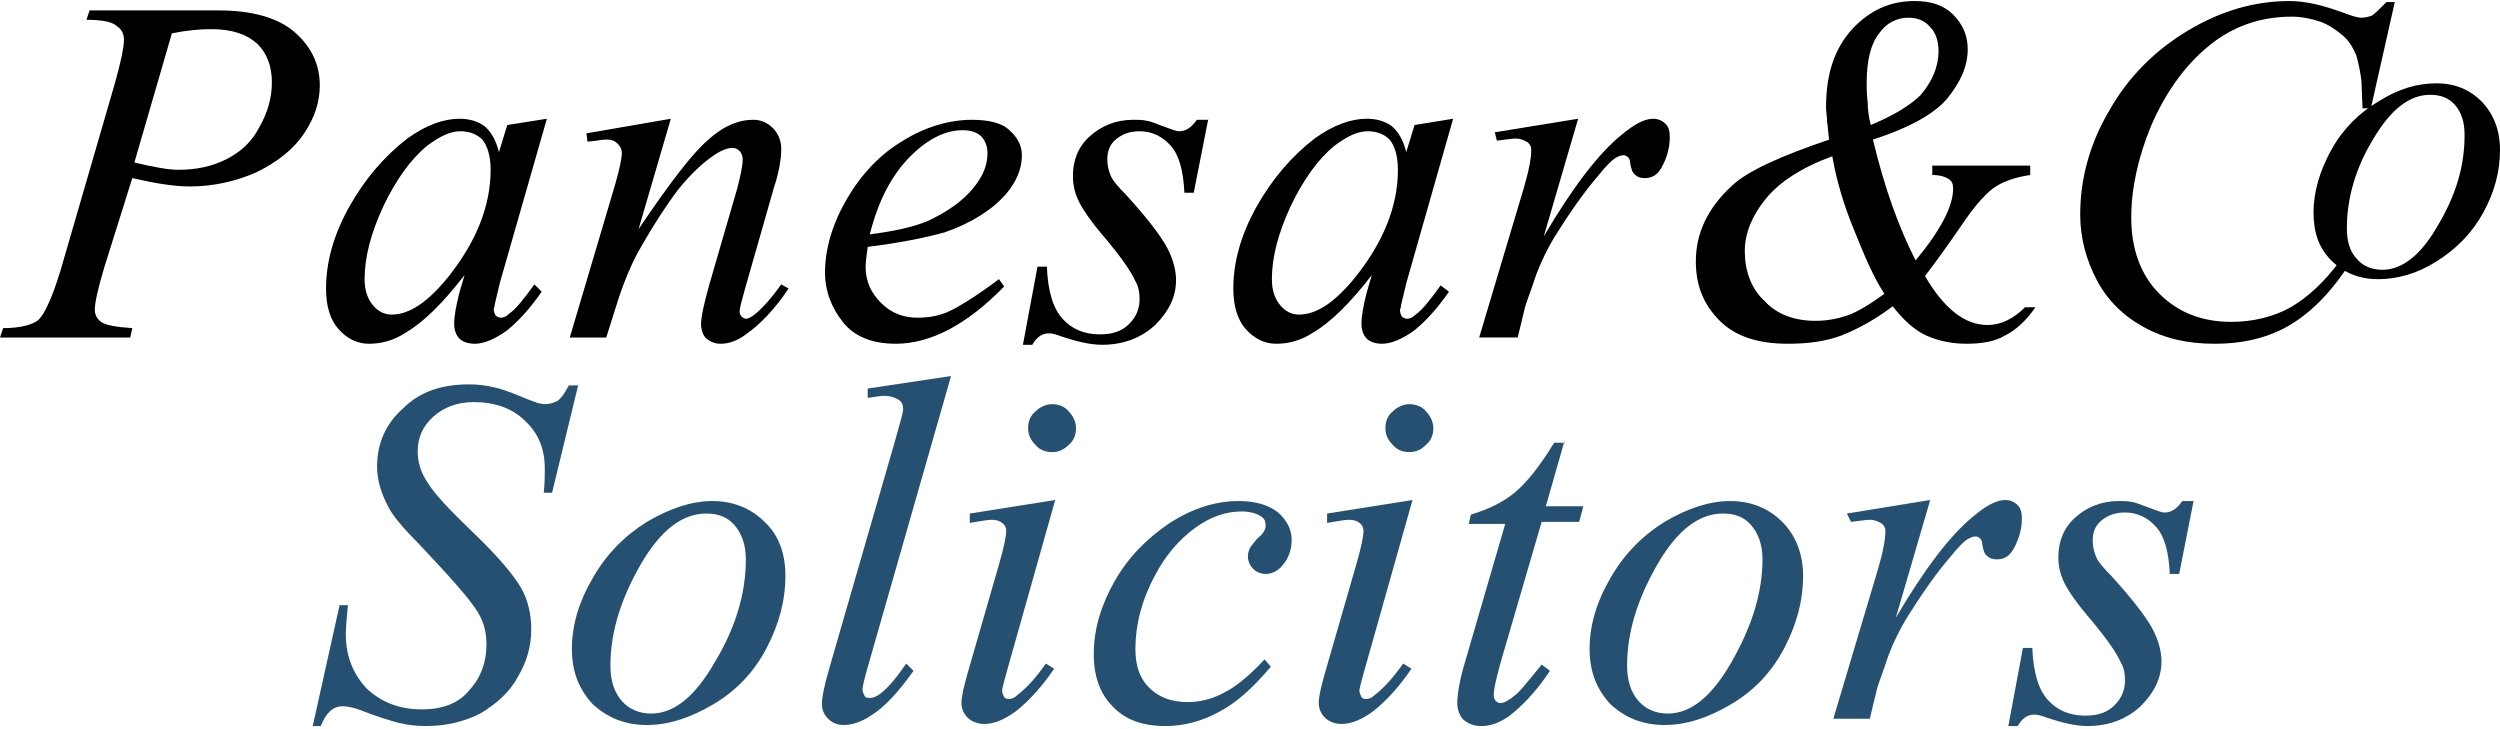 <?xml version="1.0" encoding="utf-8"?>
<!-- Generator: Adobe Illustrator 22.1.0, SVG Export Plug-In . SVG Version: 6.00 Build 0)  -->
<svg version="1.1" id="Layer_1" xmlns="http://www.w3.org/2000/svg" xmlns:xlink="http://www.w3.org/1999/xlink" x="0px" y="0px"
	 viewBox="0 0 240 70" style="enable-background:new 0 0 240 70;" xml:space="preserve">
<style type="text/css">
	.st0{fill:#255072;}
</style>
<g>
	<g>
		<g>
			<path d="M8.6,1h12.4c3.2,0,5.7,0.7,7.3,2.1c1.6,1.4,2.4,3.1,2.4,5.1c0,1.6-0.5,3.1-1.5,4.6c-1,1.5-2.5,2.7-4.5,3.7
				c-2,0.9-4.2,1.4-6.5,1.4c-1.5,0-3.3-0.3-5.5-0.8L10,25.7c-0.6,2-0.9,3.4-0.9,4c0,0.5,0.2,0.9,0.6,1.2c0.4,0.3,1.4,0.5,3,0.6
				l-0.2,0.9H0l0.3-0.9c1.6,0,2.8-0.3,3.4-0.8C4.3,30.1,5,28.6,5.8,26l5.2-17.9c0.6-2.1,0.9-3.6,0.9-4.3c0-0.5-0.2-1-0.7-1.3
				c-0.4-0.4-1.4-0.6-2.9-0.6L8.6,1z M12.9,15.6c1.7,0.4,3.2,0.7,4.2,0.7c1.7,0,3.2-0.3,4.6-1c1.4-0.7,2.5-1.7,3.2-3.1
				c0.8-1.4,1.2-2.8,1.2-4.3c0-1.6-0.5-2.8-1.4-3.7c-1-0.9-2.4-1.4-4.4-1.4c-1.1,0-2.3,0.1-3.8,0.4L12.9,15.6z"/>
			<path d="M52.5,11.4l-4.5,15.7l-0.5,2.1c0,0.2-0.1,0.4-0.1,0.5c0,0.2,0.1,0.5,0.2,0.6c0.1,0.1,0.3,0.2,0.5,0.2
				c0.2,0,0.5-0.1,0.8-0.4c0.6-0.4,1.4-1.4,2.4-2.8L52,28c-1.1,1.6-2.2,2.8-3.3,3.7c-1.1,0.8-2.2,1.3-3.1,1.3
				c-0.7,0-1.2-0.2-1.5-0.5c-0.3-0.3-0.5-0.8-0.5-1.4c0-0.8,0.2-1.8,0.5-3l0.5-1.7c-2,2.6-3.9,4.5-5.6,5.5c-1.2,0.8-2.4,1.1-3.6,1.1
				c-1.1,0-2.1-0.5-2.9-1.4c-0.8-0.9-1.2-2.2-1.2-3.9c0-2.5,0.7-5.1,2.2-7.8c1.5-2.7,3.4-4.9,5.6-6.6c1.8-1.3,3.5-1.9,5-1.9
				c0.9,0,1.7,0.2,2.4,0.7c0.6,0.5,1.1,1.3,1.4,2.5l0.8-2.6L52.5,11.4z M44.2,12.6c-1,0-2,0.5-3.2,1.4c-1.6,1.3-3,3.3-4.2,5.8
				c-1.2,2.6-1.8,4.9-1.8,7c0,1.1,0.3,1.9,0.8,2.5c0.5,0.6,1.1,0.9,1.8,0.9c1.7,0,3.5-1.2,5.5-3.7c2.6-3.3,4-6.7,4-10.2
				c0-1.3-0.3-2.3-0.8-2.9C45.8,12.9,45.1,12.6,44.2,12.6z"/>
			<path d="M64.4,11.4L61.3,22c2.9-4.3,5.1-7.2,6.6-8.5c1.5-1.4,3-2,4.4-2c0.8,0,1.4,0.3,1.9,0.8c0.5,0.5,0.8,1.2,0.8,2
				c0,0.9-0.2,2.2-0.7,3.7l-2.8,9.8c-0.3,1.1-0.5,1.8-0.5,2.1c0,0.2,0.1,0.4,0.2,0.5c0.1,0.1,0.3,0.2,0.4,0.2c0.2,0,0.4-0.1,0.7-0.3
				c0.8-0.6,1.7-1.6,2.7-3l0.7,0.4c-1.4,2.1-2.8,3.5-4.1,4.4C70.8,32.7,70,33,69.2,33c-0.6,0-1-0.2-1.4-0.5
				c-0.3-0.3-0.5-0.8-0.5-1.4c0-0.7,0.3-2,0.8-3.8l2.7-9.3c0.3-1.2,0.5-2.1,0.5-2.7c0-0.3-0.1-0.6-0.3-0.8c-0.2-0.2-0.4-0.3-0.7-0.3
				c-0.4,0-1,0.2-1.6,0.6c-1.1,0.7-2.3,1.8-3.6,3.4c-1.2,1.6-2.5,3.6-3.9,6.1c-0.7,1.3-1.3,2.8-1.8,4.3l-1.2,3.8h-3.5L59,17.9
				c0.5-1.7,0.7-2.8,0.7-3.2c0-0.3-0.1-0.6-0.4-0.9c-0.3-0.3-0.6-0.4-1-0.4c-0.2,0-0.5,0-1,0.1l-0.9,0.1l-0.1-0.8L64.4,11.4z"/>
			<path d="M83.3,23.7c-0.1,0.8-0.2,1.4-0.2,1.9c0,1.4,0.5,2.5,1.5,3.5c1,1,2.2,1.4,3.5,1.4c1.1,0,2.2-0.2,3.2-0.7
				c1-0.5,2.6-1.5,4.6-3l0.5,0.7C92.8,31.2,89.3,33,86,33c-2.3,0-4-0.7-5.1-2.1c-1.1-1.4-1.7-3-1.7-4.7c0-2.3,0.7-4.7,2.1-7.1
				c1.4-2.4,3.2-4.3,5.4-5.6c2.1-1.3,4.4-2,6.6-2c1.6,0,2.9,0.3,3.6,1c0.8,0.7,1.2,1.5,1.2,2.4c0,1.3-0.5,2.5-1.5,3.7
				c-1.3,1.5-3.3,2.8-5.9,3.7C88.9,22.8,86.5,23.3,83.3,23.7z M83.5,22.5c2.3-0.3,4.2-0.7,5.6-1.3c1.9-0.9,3.3-1.9,4.3-3.1
				c1-1.2,1.4-2.3,1.4-3.4c0-0.6-0.2-1.2-0.6-1.6c-0.4-0.4-1-0.6-1.8-0.6c-1.6,0-3.3,0.8-5,2.5C85.6,16.8,84.3,19.3,83.5,22.5z"/>
			<path d="M116,11.4l-1.4,7.1h-0.9c-0.1-2.1-0.5-3.6-1.3-4.5c-0.8-0.9-1.8-1.4-3-1.4c-1,0-1.7,0.3-2.3,0.8
				c-0.6,0.5-0.8,1.2-0.8,1.9c0,0.5,0.1,1,0.3,1.5c0.2,0.5,0.7,1.1,1.5,1.9c2,2.2,3.3,3.9,3.9,5c0.6,1.1,0.9,2.2,0.9,3.2
				c0,1.6-0.7,3-2,4.3c-1.3,1.2-3,1.9-5.1,1.9c-1.1,0-2.4-0.3-3.9-0.8c-0.5-0.2-0.9-0.3-1.2-0.3c-0.7,0-1.2,0.4-1.6,1.1h-0.9
				l1.4-7.5h0.9c0.1,2.4,0.6,4,1.5,5c0.9,1,2.1,1.5,3.6,1.5c1.2,0,2.1-0.3,2.8-1c0.7-0.7,1-1.5,1-2.4c0-0.6-0.1-1.2-0.4-1.7
				c-0.4-0.9-1.3-2.2-2.7-3.9c-1.4-1.6-2.3-2.9-2.7-3.7c-0.4-0.8-0.6-1.6-0.6-2.5c0-1.5,0.5-2.8,1.6-3.8c1.1-1,2.5-1.6,4.2-1.6
				c0.5,0,0.9,0,1.3,0.1c0.2,0,0.7,0.2,1.5,0.5c0.8,0.3,1.3,0.5,1.6,0.5c0.7,0,1.2-0.4,1.7-1.1H116z"/>
			<path d="M139.5,11.4L135,27.2l-0.5,2.1c0,0.2-0.1,0.4-0.1,0.5c0,0.2,0.1,0.5,0.2,0.6c0.1,0.1,0.3,0.2,0.5,0.2
				c0.2,0,0.5-0.1,0.8-0.4c0.6-0.4,1.4-1.4,2.4-2.8l0.8,0.6c-1.1,1.6-2.2,2.8-3.3,3.7c-1.1,0.8-2.2,1.3-3.1,1.3
				c-0.7,0-1.2-0.2-1.5-0.5c-0.3-0.3-0.5-0.8-0.5-1.4c0-0.8,0.2-1.8,0.5-3l0.5-1.7c-2,2.6-3.9,4.5-5.6,5.5c-1.2,0.8-2.4,1.1-3.6,1.1
				c-1.1,0-2.1-0.5-2.9-1.4c-0.8-0.9-1.2-2.2-1.2-3.9c0-2.5,0.7-5.1,2.2-7.8c1.5-2.7,3.4-4.9,5.6-6.6c1.8-1.3,3.5-1.9,5-1.9
				c0.9,0,1.7,0.2,2.4,0.7c0.6,0.5,1.1,1.3,1.4,2.5l0.8-2.6L139.5,11.4z M131.3,12.6c-1,0-2,0.5-3.2,1.4c-1.6,1.3-3,3.3-4.2,5.8
				c-1.2,2.6-1.8,4.9-1.8,7c0,1.1,0.3,1.9,0.8,2.5c0.5,0.6,1.1,0.9,1.8,0.9c1.7,0,3.5-1.2,5.5-3.7c2.6-3.3,4-6.7,4-10.2
				c0-1.3-0.3-2.3-0.8-2.9C132.9,12.9,132.2,12.6,131.3,12.6z"/>
			<path d="M143.5,12.7l8-1.3l-3.3,11.3c2.7-4.6,5.2-7.9,7.4-9.7c1.3-1.1,2.3-1.6,3.1-1.6c0.5,0,0.9,0.2,1.2,0.5
				c0.3,0.3,0.4,0.7,0.4,1.3c0,1-0.3,2-0.8,2.9c-0.4,0.7-0.9,1-1.6,1c-0.4,0-0.7-0.1-0.9-0.3c-0.3-0.2-0.4-0.6-0.5-1.1
				c0-0.3-0.1-0.5-0.2-0.6c-0.1-0.1-0.3-0.2-0.4-0.2c-0.3,0-0.5,0.1-0.7,0.2c-0.4,0.2-1,0.8-1.8,1.8c-1.3,1.5-2.7,3.5-4.2,5.9
				c-0.6,1-1.2,2.2-1.7,3.5c-0.6,1.8-1,2.8-1.1,3.2l-0.7,2.9H142l4.3-14.4c0.5-1.7,0.7-2.9,0.7-3.6c0-0.3-0.1-0.5-0.3-0.7
				c-0.3-0.2-0.7-0.4-1.2-0.4c-0.3,0-0.9,0.1-1.8,0.2L143.5,12.7z"/>
		</g>
		<g>
			<path d="M185.5,15.9h9.4v0.9c-1.4,0.2-2.5,0.6-3.3,1.1s-1.9,1.7-3,3.3c-1.5,2.2-2.8,4-3.8,5.3c1.8,3.1,3.8,4.7,6,4.7
				c1.3,0,2.5-0.6,3.6-1.7h1c-0.9,1.3-1.9,2.2-2.9,2.7c-1,0.6-2.3,0.8-3.7,0.8c-1.5,0-2.8-0.3-3.9-0.8c-1.1-0.5-2.2-1.5-3.2-2.8
				c-1.7,1.3-3.4,2.2-4.9,2.8c-1.6,0.6-3.3,0.8-5.2,0.8c-2.8,0-5-0.7-6.5-2.2s-2.3-3.3-2.3-5.7c0-2.8,1.2-5.2,3.5-7.3
				c1.5-1.4,4.6-2.8,9.3-4.4c-0.1-0.6-0.1-1.1-0.2-1.7c0-0.5-0.1-1-0.1-1.4c0-3.2,0.8-5.6,2.5-7.5c1.7-1.8,3.6-2.7,6-2.7
				c1.6,0,2.8,0.4,3.7,1.3c0.9,0.9,1.4,2,1.4,3.3c0,1.7-0.7,3.2-2,4.8c-1.3,1.5-3.7,2.8-7.1,3.9c1.1,4.6,2.5,8.5,4.1,11.6
				c2.4-2.9,3.6-5.2,3.6-6.9c0-0.4-0.1-0.7-0.4-0.9c-0.3-0.2-0.8-0.4-1.6-0.4V15.9z M175.9,15c-3,1.1-5.1,2.5-6.4,4.1
				c-1.3,1.6-2,3.3-2,5c0,1.9,0.6,3.6,1.9,4.8c1.2,1.3,2.9,1.9,4.9,1.9c1.1,0,2.1-0.2,3-0.5c0.9-0.3,2.1-1,3.6-2.1
				c-1-1.5-1.9-3.6-2.9-6.1C177,19.7,176.3,17.3,175.9,15z M179.6,12c2.4-1,3.9-2,4.8-2.9c1.1-1.3,1.7-2.7,1.7-4.2
				c0-1-0.3-1.8-0.8-2.3c-0.5-0.6-1.2-0.9-2.1-0.9c-1.1,0-2.1,0.5-2.8,1.5c-0.8,1-1.2,2.6-1.2,4.8c0,0.5,0,1.1,0.1,1.8
				C179.3,10.5,179.4,11.3,179.6,12z"/>
		</g>
		<g>
			<path d="M229.9,0.2l-2.3,10.2h-0.8l-0.1-2.6c-0.1-0.9-0.3-1.8-0.5-2.5c-0.3-0.7-0.7-1.4-1.3-1.9c-0.6-0.5-1.3-1-2.1-1.3
				c-0.9-0.3-1.8-0.5-2.8-0.5c-2.8,0-5.2,0.8-7.3,2.3c-2.6,1.9-4.7,4.7-6.2,8.2c-1.2,2.9-1.9,5.9-1.9,8.8c0,3,0.9,5.5,2.7,7.3
				c1.8,1.8,4.1,2.7,6.9,2.7c2.1,0,4.1-0.5,5.7-1.4c1.7-1,3.2-2.4,4.7-4.4h1.1c-1.7,2.7-3.6,4.7-5.7,6c-2.1,1.3-4.6,1.9-7.4,1.9
				c-2.6,0-4.8-0.5-6.8-1.6c-2-1.1-3.5-2.6-4.5-4.5c-1-1.9-1.6-4-1.6-6.3c0-3.4,0.9-6.8,2.8-10c1.8-3.2,4.4-5.8,7.6-7.7
				c3.2-1.9,6.4-2.8,9.7-2.8c1.5,0,3.2,0.4,5.1,1.1c0.8,0.3,1.4,0.5,1.8,0.5c0.4,0,0.7-0.1,1-0.2c0.3-0.2,0.7-0.6,1.4-1.3H229.9z"/>
		</g>
		<g>
			<path d="M240,14.4c0,2-0.5,4-1.6,6c-1.1,2-2.6,3.5-4.5,4.7c-1.9,1.2-3.8,1.7-5.6,1.7c-1.8,0-3.3-0.6-4.5-1.8
				c-1.2-1.2-1.7-2.7-1.7-4.6c0-2,0.6-4,1.7-6c1.1-2,2.7-3.6,4.6-4.7c1.9-1.2,3.7-1.7,5.5-1.7c1.8,0,3.2,0.6,4.4,1.8
				C239.4,11,240,12.5,240,14.4z M236.6,13c0-1.3-0.3-2.2-0.9-2.9c-0.6-0.7-1.4-1-2.4-1c-2,0-3.8,1.4-5.5,4.3
				c-1.7,2.8-2.5,5.7-2.5,8.5c0,1.3,0.3,2.3,1,3c0.6,0.7,1.5,1,2.4,1c1.9,0,3.7-1.4,5.3-4.2C235.8,18.7,236.6,15.9,236.6,13z"/>
		</g>
	</g>
	<g>
		<path class="st0" d="M30,69.8l2.6-11.7h0.8c-0.1,1.1-0.2,2.1-0.2,2.8c0,2.1,0.7,3.8,2,5.2c1.4,1.3,3.1,2,5.3,2
			c2,0,3.6-0.6,4.6-1.9c1.1-1.2,1.6-2.7,1.6-4.3c0-1.1-0.2-2-0.7-2.9c-0.7-1.3-2.7-3.5-5.8-6.8c-1.5-1.5-2.5-2.7-2.9-3.5
			c-0.7-1.3-1.1-2.6-1.1-3.9c0-2.2,0.8-4.1,2.5-5.6c1.6-1.6,3.7-2.3,6.3-2.3c0.9,0,1.7,0.1,2.5,0.3c0.5,0.1,1.4,0.4,2.6,0.9
			c0.9,0.4,1.4,0.5,1.5,0.6c0.2,0,0.5,0.1,0.7,0.1c0.4,0,0.8-0.1,1.2-0.3c0.3-0.2,0.7-0.7,1.1-1.5h0.9L53,47.3h-0.8
			c0.1-0.9,0.1-1.7,0.1-2.3c0-1.9-0.6-3.4-1.9-4.6c-1.2-1.2-2.9-1.8-4.9-1.8c-1.6,0-2.9,0.5-3.9,1.4c-1,0.9-1.5,2-1.5,3.3
			c0,1.1,0.3,2.1,1,3.1c0.6,1,2.1,2.6,4.4,4.8c2.3,2.2,3.8,4,4.5,5.2c0.7,1.2,1,2.6,1,4c0,1.6-0.4,3.1-1.3,4.6
			c-0.8,1.5-2.1,2.6-3.6,3.5c-1.6,0.8-3.3,1.2-5.2,1.2c-0.9,0-1.8-0.1-2.6-0.3c-0.8-0.2-2.1-0.6-3.9-1.3c-0.6-0.2-1.1-0.3-1.5-0.3
			c-0.9,0-1.6,0.6-2.1,1.9H30z"/>
		<path class="st0" d="M75.4,55.3c0,2.3-0.6,4.6-1.8,6.9c-1.2,2.3-2.9,4.1-5.1,5.4c-2.2,1.3-4.3,2-6.4,2c-2.1,0-3.8-0.7-5.2-2
			c-1.3-1.4-2-3.1-2-5.3c0-2.3,0.7-4.6,2-6.8c1.3-2.3,3.1-4.1,5.2-5.4c2.2-1.3,4.3-2,6.3-2c2,0,3.7,0.7,5,2
			C74.8,51.4,75.4,53.2,75.4,55.3z M71.6,53.7c0-1.4-0.4-2.5-1.1-3.3c-0.7-0.8-1.6-1.1-2.7-1.1c-2.3,0-4.4,1.6-6.3,4.9
			c-1.9,3.3-2.9,6.5-2.9,9.7c0,1.5,0.4,2.6,1.1,3.4c0.7,0.8,1.7,1.2,2.8,1.2c2.2,0,4.2-1.6,6.1-4.9C70.6,60.3,71.6,57,71.6,53.7z"/>
		<path class="st0" d="M91.3,36.1l-7.9,27.6c-0.4,1.4-0.6,2.2-0.6,2.5c0,0.2,0.1,0.4,0.2,0.6c0.1,0.2,0.3,0.2,0.5,0.2
			c0.3,0,0.6-0.1,1-0.4c0.8-0.6,1.6-1.6,2.5-2.9l0.7,0.7c-1.5,2.1-2.8,3.5-4.1,4.3c-0.9,0.6-1.8,0.9-2.6,0.9c-0.6,0-1.1-0.2-1.5-0.6
			c-0.4-0.4-0.6-0.9-0.6-1.4c0-0.6,0.2-1.7,0.7-3.4l6.3-21.8c0.5-1.8,0.8-2.8,0.8-3.1c0-0.4-0.1-0.7-0.4-0.9
			c-0.3-0.2-0.8-0.4-1.4-0.4c-0.4,0-0.9,0.1-1.6,0.2v-0.9L91.3,36.1z"/>
		<path class="st0" d="M101.3,48l-4.6,16.3c-0.3,1.1-0.5,1.8-0.5,2c0,0.2,0.1,0.4,0.2,0.6c0.1,0.2,0.3,0.2,0.5,0.2
			c0.2,0,0.5-0.1,0.8-0.4c0.9-0.7,1.8-1.7,2.7-3l0.8,0.5c-1.1,1.6-2.3,3-3.7,4.1c-1.1,0.8-2.1,1.2-3,1.2c-0.6,0-1.2-0.2-1.6-0.6
			c-0.4-0.4-0.6-0.9-0.6-1.4c0-0.6,0.2-1.5,0.6-2.9l3-10.4c0.5-1.7,0.7-2.8,0.7-3.2c0-0.3-0.1-0.6-0.4-0.8c-0.2-0.2-0.6-0.3-1-0.3
			c-0.3,0-1,0.1-2.1,0.3v-0.9L101.3,48z M101,38.8c0.6,0,1.2,0.2,1.6,0.7c0.4,0.4,0.7,1,0.7,1.6c0,0.6-0.2,1.2-0.7,1.6
			c-0.5,0.5-1,0.7-1.6,0.7c-0.6,0-1.2-0.2-1.6-0.7c-0.5-0.5-0.7-1-0.7-1.6c0-0.6,0.2-1.2,0.7-1.6C99.8,39.1,100.4,38.8,101,38.8z"/>
		<path class="st0" d="M122,64c-1.6,1.9-3.2,3.4-4.9,4.3c-1.6,0.9-3.4,1.4-5.2,1.4c-2.2,0-3.9-0.6-5.1-1.9c-1.2-1.2-1.8-2.9-1.8-5
			c0-2.4,0.7-4.7,2-7c1.3-2.3,3.1-4.1,5.3-5.6c2.2-1.4,4.4-2.1,6.6-2.1c1.7,0,2.9,0.4,3.8,1.1c0.8,0.7,1.3,1.6,1.3,2.6
			c0,1-0.3,1.8-0.9,2.5c-0.4,0.5-1,0.8-1.6,0.8c-0.5,0-0.9-0.2-1.2-0.5c-0.3-0.3-0.5-0.7-0.5-1.2c0-0.3,0.1-0.6,0.2-0.8
			c0.1-0.2,0.4-0.5,0.7-0.9c0.4-0.3,0.6-0.6,0.7-0.8c0.1-0.2,0.1-0.3,0.1-0.5c0-0.3-0.1-0.6-0.4-0.8c-0.4-0.3-1.1-0.5-1.9-0.5
			c-1.5,0-3,0.5-4.5,1.6c-1.5,1.1-2.8,2.6-3.8,4.5c-1.3,2.4-1.9,4.8-1.9,7.1c0,1.6,0.4,2.8,1.3,3.7c0.9,0.9,2.1,1.4,3.7,1.4
			c1.2,0,2.4-0.3,3.5-0.9c1.2-0.6,2.5-1.7,3.9-3.2L122,64z"/>
		<path class="st0" d="M135.6,48L131,64.3c-0.3,1.1-0.5,1.8-0.5,2c0,0.2,0.1,0.4,0.2,0.6c0.1,0.2,0.3,0.2,0.5,0.2
			c0.2,0,0.5-0.1,0.8-0.4c0.9-0.7,1.8-1.7,2.7-3l0.8,0.5c-1.1,1.6-2.3,3-3.7,4.1c-1.1,0.8-2.1,1.2-3,1.2c-0.6,0-1.2-0.2-1.6-0.6
			c-0.4-0.4-0.6-0.9-0.6-1.4c0-0.6,0.2-1.5,0.6-2.9l3-10.4c0.5-1.7,0.7-2.8,0.7-3.2c0-0.3-0.1-0.6-0.4-0.8c-0.2-0.2-0.6-0.3-1-0.3
			c-0.3,0-1,0.1-2.1,0.3v-0.9L135.6,48z M135.3,38.8c0.6,0,1.2,0.2,1.6,0.7c0.4,0.4,0.7,1,0.7,1.6c0,0.6-0.2,1.2-0.7,1.6
			c-0.5,0.5-1,0.7-1.6,0.7c-0.6,0-1.2-0.2-1.6-0.7c-0.5-0.5-0.7-1-0.7-1.6c0-0.6,0.2-1.2,0.7-1.6C134.1,39.1,134.7,38.8,135.3,38.8z
			"/>
		<path class="st0" d="M150.2,42.3l-1.8,6.3h3.6l-0.4,1.5h-3.6l-4,13.7c-0.4,1.5-0.6,2.4-0.6,2.9c0,0.3,0.1,0.5,0.2,0.6
			c0.1,0.1,0.3,0.2,0.4,0.2c0.4,0,0.9-0.3,1.5-0.8c0.4-0.3,1.2-1.3,2.5-2.9l0.8,0.6c-1.4,2.1-2.8,3.5-4,4.4
			c-0.9,0.6-1.7,0.9-2.6,0.9c-0.7,0-1.2-0.2-1.7-0.6c-0.4-0.4-0.6-1-0.6-1.6c0-0.8,0.2-2.1,0.7-3.8l3.9-13.4H141l0.2-0.9
			c1.7-0.5,3.1-1.2,4.2-2.1c1.1-0.9,2.4-2.5,3.8-4.8H150.2z"/>
		<path class="st0" d="M173.1,55.3c0,2.3-0.6,4.6-1.8,6.9c-1.2,2.3-2.9,4.1-5.1,5.4c-2.2,1.3-4.3,2-6.4,2c-2.1,0-3.8-0.7-5.2-2
			c-1.3-1.4-2-3.1-2-5.3c0-2.3,0.7-4.6,2-6.8c1.3-2.3,3.1-4.1,5.2-5.4c2.2-1.3,4.3-2,6.3-2s3.7,0.7,5,2
			C172.4,51.4,173.1,53.2,173.1,55.3z M169.2,53.7c0-1.4-0.4-2.5-1.1-3.3c-0.7-0.8-1.6-1.1-2.7-1.1c-2.3,0-4.4,1.6-6.3,4.9
			c-1.9,3.3-2.9,6.5-2.9,9.7c0,1.5,0.4,2.6,1.1,3.4c0.7,0.8,1.7,1.2,2.8,1.2c2.2,0,4.2-1.6,6.1-4.9S169.2,57,169.2,53.7z"/>
		<path class="st0" d="M177.3,49.3l8-1.3L182,59.3c2.7-4.6,5.2-7.9,7.4-9.7c1.3-1.1,2.3-1.6,3.1-1.6c0.5,0,0.9,0.2,1.2,0.5
			c0.3,0.3,0.4,0.7,0.4,1.3c0,1-0.3,2-0.8,2.9c-0.4,0.7-0.9,1-1.6,1c-0.4,0-0.7-0.1-0.9-0.3c-0.3-0.2-0.4-0.6-0.5-1.1
			c0-0.3-0.1-0.5-0.2-0.6c-0.1-0.1-0.3-0.2-0.4-0.2c-0.3,0-0.5,0.1-0.7,0.2c-0.4,0.2-1,0.8-1.8,1.8c-1.3,1.5-2.7,3.5-4.2,5.9
			c-0.6,1-1.2,2.2-1.7,3.5c-0.6,1.8-1,2.8-1.1,3.2l-0.7,2.9h-3.5l4.3-14.4c0.5-1.7,0.7-2.9,0.7-3.6c0-0.3-0.1-0.5-0.3-0.7
			c-0.3-0.2-0.7-0.4-1.2-0.4c-0.3,0-0.9,0.1-1.8,0.2L177.3,49.3z"/>
		<path class="st0" d="M210.6,48l-1.4,7.1h-0.9c-0.1-2.1-0.5-3.6-1.3-4.5c-0.8-0.9-1.8-1.4-3-1.4c-1,0-1.7,0.3-2.3,0.8
			c-0.6,0.5-0.8,1.2-0.8,1.9c0,0.5,0.1,1,0.3,1.5c0.2,0.5,0.7,1.1,1.5,1.9c2,2.2,3.3,3.9,3.9,5c0.6,1.1,0.9,2.2,0.9,3.2
			c0,1.6-0.7,3-2,4.3c-1.3,1.2-3,1.9-5.1,1.9c-1.1,0-2.4-0.3-3.9-0.8c-0.5-0.2-0.9-0.3-1.2-0.3c-0.7,0-1.2,0.4-1.6,1.1h-0.9l1.4-7.5
			h0.9c0.1,2.4,0.6,4,1.5,5c0.9,1,2.1,1.5,3.6,1.5c1.2,0,2.1-0.3,2.8-1c0.7-0.7,1-1.5,1-2.4c0-0.6-0.1-1.2-0.4-1.7
			c-0.4-0.9-1.3-2.2-2.7-3.9c-1.4-1.6-2.3-2.9-2.7-3.7c-0.4-0.8-0.6-1.6-0.6-2.5c0-1.5,0.5-2.8,1.6-3.8c1.1-1,2.5-1.6,4.2-1.6
			c0.5,0,0.9,0,1.3,0.1c0.2,0,0.7,0.2,1.5,0.5c0.8,0.3,1.3,0.5,1.6,0.5c0.7,0,1.2-0.4,1.7-1.1H210.6z"/>
	</g>
</g>
</svg>
